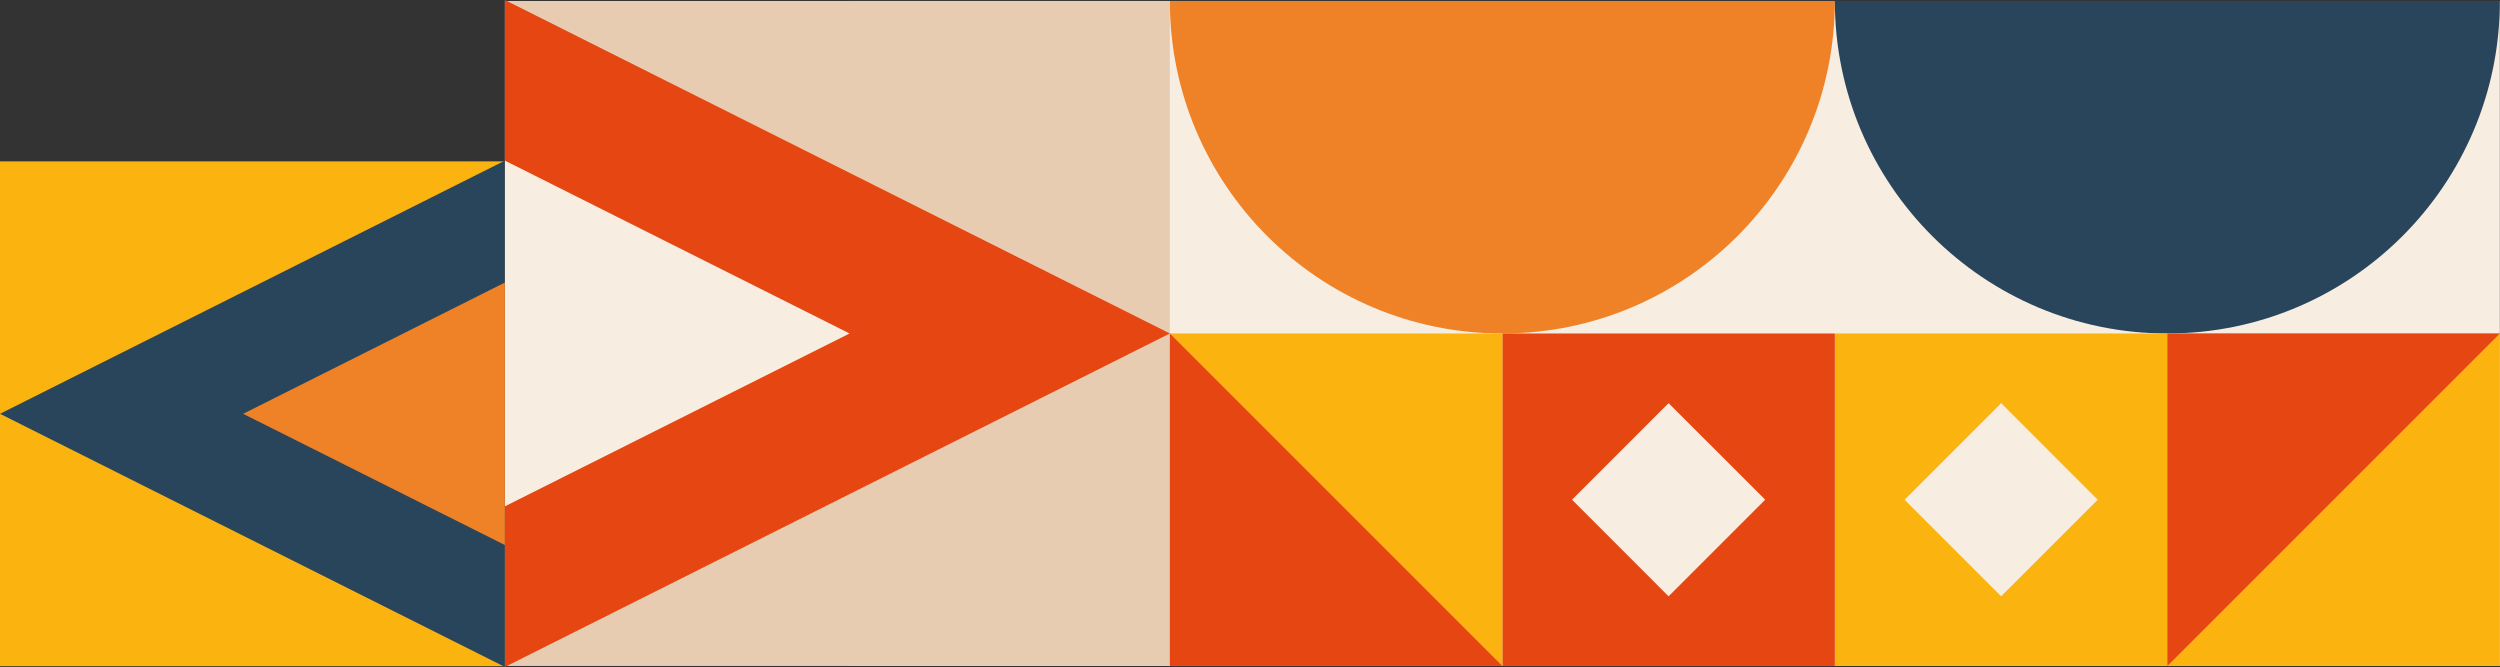 <?xml version="1.0" encoding="UTF-8"?>
<!DOCTYPE svg PUBLIC '-//W3C//DTD SVG 1.0//EN'
          'http://www.w3.org/TR/2001/REC-SVG-20010904/DTD/svg10.dtd'>
<svg clip-rule="evenodd" fill-rule="evenodd" height="142.1" image-rendering="optimizeQuality" preserveAspectRatio="xMidYMid meet" shape-rendering="geometricPrecision" text-rendering="geometricPrecision" version="1.0" viewBox="0.0 0.0 532.5 142.1" width="532.5" xmlns="http://www.w3.org/2000/svg" xmlns:xlink="http://www.w3.org/1999/xlink" zoomAndPan="magnify"
><rect x="0.0" y="0.0" width="532.5" height="142.1" fill="#333333" stroke="none"/><g
  ><g
    ><g id="change1_1"
      ><path d="M532.47 141.85L180.96 141.85 180.96 0.21 532.47 0.21z" fill="#f8ede1"
      /></g
      ><g id="change2_1"
      ><path d="M249.18 141.85L107.54 141.85 107.54 0.21 249.18 0.21z" fill="#e8ccb1"
      /></g
      ><g id="change3_1"
      ><path d="M107.54 141.9L0 141.9 0 34.37 107.54 34.37z" fill="#fbb40f"
      /></g
      ><g id="change4_1"
      ><path d="M249.18 0.21l141.64 0c0,39.11 -31.7,70.82 -70.82,70.82 -39.11,0 -70.82,-31.71 -70.82,-70.82z" fill="#ef8126"
      /></g
      ><g id="change5_1"
      ><path d="M390.82 0.21l141.65 0c0,39.11 -31.71,70.82 -70.82,70.82 -39.12,0 -70.83,-31.71 -70.83,-70.82z" fill="#29455b"
      /></g
      ><g id="change3_2"
      ><path d="M532.47 141.85L461.65 141.85 461.65 71.03 532.47 71.03z" fill="#fbb40f"
      /></g
      ><g id="change3_3"
      ><path d="M461.65 141.85L390.82 141.85 390.82 71.03 461.65 71.03z" fill="#fbb40f"
      /></g
      ><g id="change6_1"
      ><path d="M390.82 141.85L320 141.85 320 71.03 390.82 71.03z" fill="#e64611"
      /></g
      ><g id="change3_4"
      ><path d="M320 141.85L249.18 141.85 249.18 71.03 320 71.03z" fill="#fbb40f"
      /></g
      ><g id="change6_2"
      ><path d="M461.65 71.03L532.47 71.03 461.65 141.85z" fill="#e64611"
      /></g
      ><g id="change6_3"
      ><path d="M249.18 141.85L249.18 71.03 320 141.85z" fill="#e64611"
      /></g
      ><g id="change1_2"
      ><path d="M355.41 85.87L334.84 106.44 355.41 127.02 375.99 106.44z" fill="#f8ede1"
      /></g
      ><g id="change1_3"
      ><path d="M0 0H14.4V14.4H0z" fill="#f8ede1" transform="scale(-2.02 2.02) rotate(45 -156.82 -233.458)"
      /></g
      ><g id="change6_4"
      ><path d="M107.54 0L107.54 142.06 249.18 71.03z" fill="#e64611"
      /></g
      ><g id="change1_4"
      ><path d="M107.54 34.21L107.54 107.85 180.96 71.03z" fill="#f8ede1"
      /></g
      ><g id="change5_2"
      ><path d="M107.54 34.21L107.54 142.06 0 88.14z" fill="#29455b"
      /></g
      ><g id="change4_2"
      ><path d="M107.54 60.18L107.54 116.09 51.79 88.14z" fill="#ef8126"
      /></g
    ></g
  ></g
></svg
>
